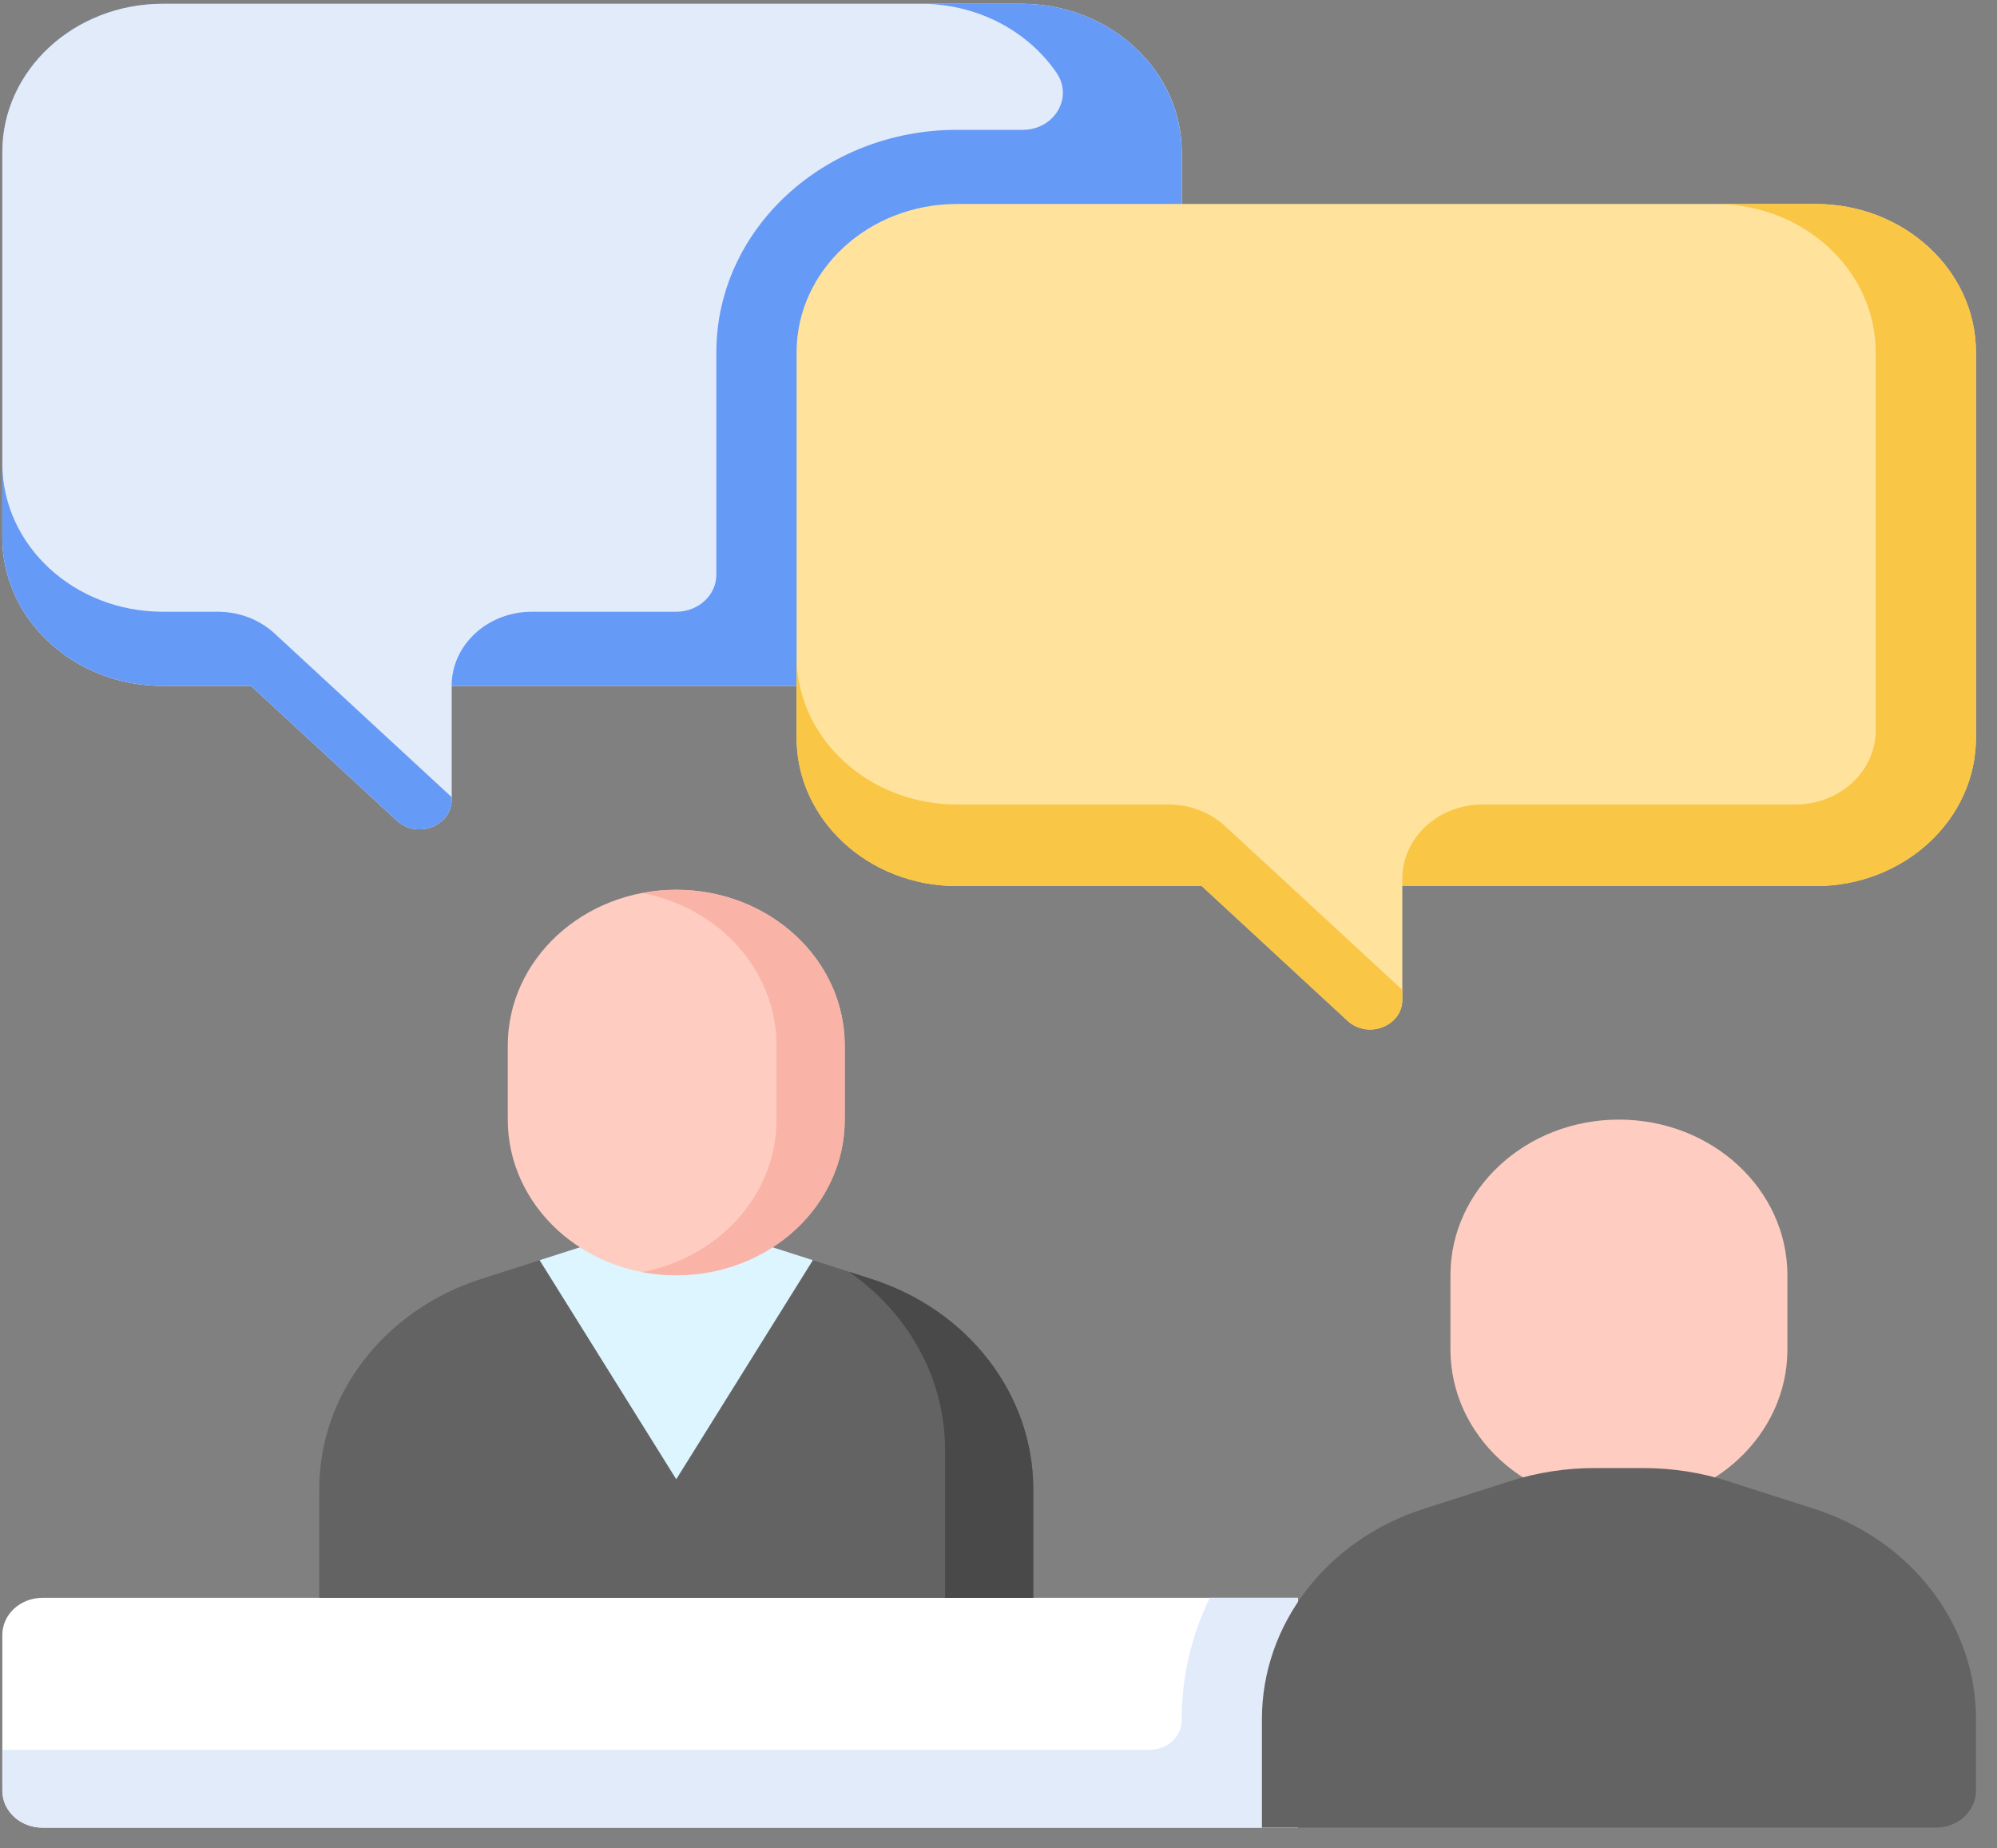 <svg width="67" height="62" viewBox="0 0 67 62" fill="none" xmlns="http://www.w3.org/2000/svg">
<rect x="0" y="0" width="67" height="62" fill="#808080" stroke="none"/>
<path d="M43.55 61.306H1.424C0.681 61.306 0.078 60.749 0.078 60.063V54.84C0.078 54.154 0.681 53.597 1.424 53.597H43.55V61.306Z" fill="white"/>
<path d="M40.589 53.597C39.981 54.85 39.647 56.229 39.647 57.66V57.7C39.647 58.25 39.165 58.695 38.571 58.695H0.078V60.063C0.078 60.749 0.681 61.306 1.424 61.306H43.55V53.597H40.589Z" fill="#E2EBF9"/>
<path d="M59.968 42.778C59.968 39.894 57.437 37.555 54.316 37.555C51.194 37.555 48.663 39.894 48.663 42.778V45.265C48.663 48.149 51.194 50.488 54.316 50.488C57.437 50.488 59.968 48.149 59.968 45.265V42.778Z" fill="#FECCC1"/>
<path d="M66.295 60.062V57.66C66.295 54.483 64.117 51.654 60.868 50.612L57.986 49.688C57.071 49.394 56.11 49.244 55.142 49.244H53.492C52.523 49.244 51.561 49.394 50.647 49.688L47.765 50.612C44.516 51.654 42.338 54.483 42.338 57.66V61.306H64.949C65.692 61.306 66.295 60.749 66.295 60.062Z" fill="#636363"/>
<path d="M29.241 42.903L27.266 42.269V42.281L22.69 49.618L18.114 42.281L18.112 42.27L16.138 42.903C12.889 43.945 10.711 46.774 10.711 49.951V53.597H34.668V49.951C34.668 46.774 32.49 43.945 29.241 42.903Z" fill="#636363"/>
<path d="M29.24 42.903L28.485 42.661C30.475 44.045 31.706 46.235 31.706 48.623V53.597H34.666V49.951C34.666 46.774 32.489 43.945 29.24 42.903Z" fill="#494949"/>
<path d="M18.111 42.281L22.688 49.618L27.264 42.281V42.269L24.976 41.535H20.399L18.11 42.27L18.111 42.281Z" fill="#DDF5FF"/>
<path d="M28.341 35.069C28.341 32.184 25.811 29.846 22.689 29.846C19.567 29.846 17.036 32.184 17.036 35.069V37.555C17.036 40.44 19.567 42.778 22.689 42.778C25.811 42.778 28.341 40.44 28.341 37.555V35.069Z" fill="#FECCC1"/>
<path d="M22.688 29.846C22.297 29.846 21.914 29.883 21.544 29.953C24.118 30.442 26.053 32.546 26.053 35.069V37.555C26.053 40.078 24.118 42.182 21.544 42.671C21.914 42.741 22.296 42.778 22.688 42.778C25.81 42.778 28.341 40.44 28.341 37.555V35.069C28.341 32.184 25.81 29.846 22.688 29.846Z" fill="#F9B3A7"/>
<path d="M34.263 0.127H5.462C2.488 0.127 0.078 2.354 0.078 5.101V18.033C0.078 20.78 2.488 23.007 5.462 23.007H8.422L13.314 27.526C13.992 28.153 15.152 27.709 15.152 26.823V23.007H34.263C37.236 23.007 39.647 20.78 39.647 18.033V5.101C39.647 2.354 37.237 0.127 34.263 0.127Z" fill="#8DB0FF"/>
<path d="M34.263 0.127H5.462C2.488 0.127 0.078 2.354 0.078 5.101V18.033C0.078 20.78 2.488 23.007 5.462 23.007H8.422L13.314 27.526C13.992 28.153 15.152 27.709 15.152 26.823V23.007H34.263C37.236 23.007 39.647 20.78 39.647 18.033V5.101C39.647 2.354 37.237 0.127 34.263 0.127Z" fill="#E2EBF9"/>
<path d="M5.462 20.52C2.488 20.52 0.078 18.294 0.078 15.546V18.034C0.078 20.78 2.488 23.007 5.462 23.007H8.422L13.314 27.526C13.992 28.153 15.152 27.709 15.152 26.823V26.738L9.211 21.248C8.706 20.782 8.021 20.52 7.307 20.52H5.462Z" fill="#669AF7"/>
<path d="M34.263 0.127H30.898C32.814 0.127 34.495 1.051 35.449 2.444C36.017 3.273 35.375 4.355 34.313 4.355H32.11C27.65 4.355 24.034 7.695 24.034 11.816V19.277C24.034 19.963 23.432 20.52 22.688 20.52H17.843C16.357 20.52 15.152 21.634 15.152 23.007H34.263C37.236 23.007 39.646 20.78 39.646 18.033V5.101C39.646 2.354 37.236 0.127 34.263 0.127Z" fill="#669AF7"/>
<path d="M32.109 6.842H60.911C63.884 6.842 66.294 9.069 66.294 11.816V24.748C66.294 27.495 63.884 29.722 60.911 29.722H47.048V33.538C47.048 34.424 45.888 34.868 45.21 34.241L40.319 29.722H32.109C29.136 29.722 26.726 27.495 26.726 24.748V11.816C26.726 9.069 29.135 6.842 32.109 6.842Z" fill="#FFE39D"/>
<path d="M32.109 26.986C29.136 26.986 26.726 24.759 26.726 22.012V24.747C26.726 27.494 29.136 29.722 32.109 29.722H40.319L45.21 34.241C45.888 34.867 47.048 34.423 47.048 33.537V33.203L41.107 27.714C40.602 27.248 39.918 26.986 39.203 26.986H32.109Z" fill="#F9C646"/>
<path d="M60.911 6.842H57.547C60.52 6.842 62.93 9.069 62.93 11.816V24.5C62.93 25.873 61.725 26.986 60.238 26.986H49.74C48.254 26.986 47.049 28.1 47.049 29.473V29.722H60.911C63.884 29.722 66.295 27.495 66.295 24.748V11.816C66.295 9.069 63.884 6.842 60.911 6.842Z" fill="#F9C646"/>
</svg>
